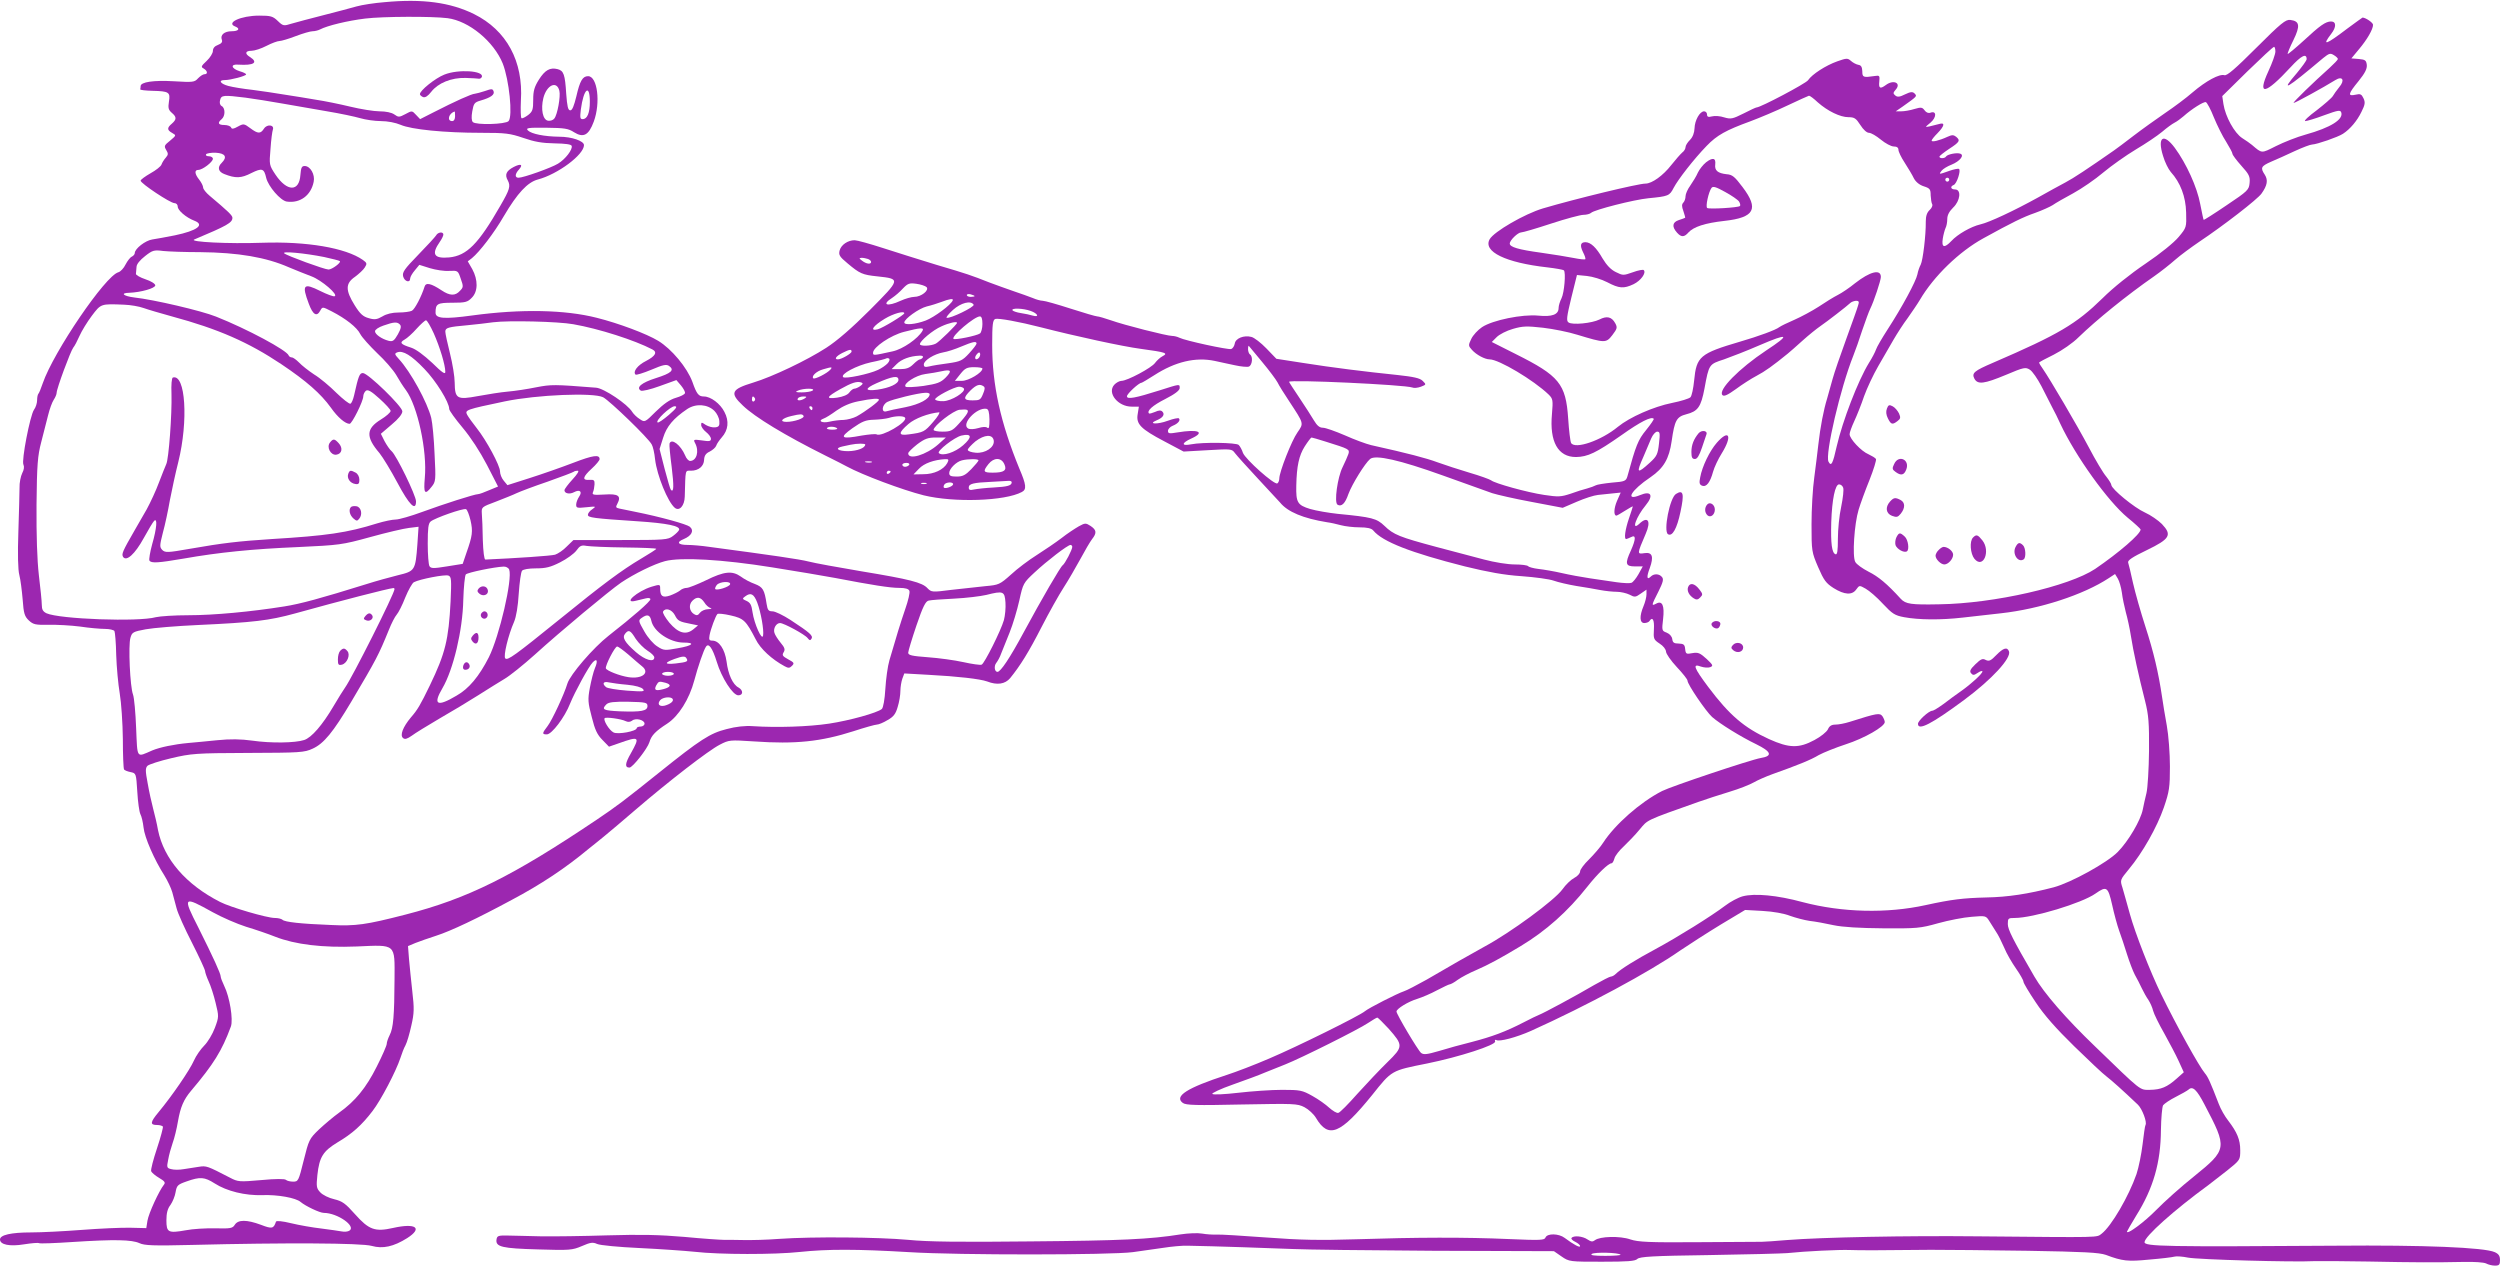 <?xml version="1.0" standalone="no"?>
<!DOCTYPE svg PUBLIC "-//W3C//DTD SVG 20010904//EN"
 "http://www.w3.org/TR/2001/REC-SVG-20010904/DTD/svg10.dtd">
<svg version="1.0" xmlns="http://www.w3.org/2000/svg"
 width="1280pt" height="648pt" viewBox="0 0 1280 648"
 preserveAspectRatio="xMidYMid meet">
<g transform="translate(0,648) scale(0.1,-0.1)"
fill="#9c27b0" stroke="none">
<path d="M1970 6469 c-52 -4 -117 -14 -145 -22 -27 -8 -104 -28 -170 -45 -66
-17 -139 -36 -162 -43 -41 -13 -44 -12 -71 14 -25 24 -36 27 -95 27 -94 0
-173 -37 -122 -56 27 -11 16 -24 -19 -24 -37 0 -60 -19 -50 -44 4 -11 -2 -19
-20 -26 -17 -6 -26 -17 -26 -31 0 -11 -14 -34 -32 -51 -29 -27 -30 -31 -15
-39 20 -12 22 -29 4 -29 -8 0 -22 -10 -33 -21 -18 -20 -25 -21 -125 -15 -103
6 -169 -4 -169 -25 0 -5 -1 -12 -2 -16 -2 -4 27 -7 63 -8 84 -2 92 -7 84 -55
-5 -32 -3 -42 14 -57 26 -22 26 -34 1 -56 -26 -22 -25 -33 2 -48 21 -12 21
-12 -11 -39 -30 -24 -32 -28 -20 -48 11 -18 11 -24 -2 -39 -9 -10 -19 -26 -22
-35 -3 -10 -29 -30 -56 -45 -28 -16 -51 -33 -51 -38 0 -14 152 -115 173 -115
10 0 17 -8 17 -18 0 -19 43 -56 85 -72 55 -21 15 -51 -100 -75 -44 -9 -96 -18
-115 -21 -35 -5 -90 -47 -90 -70 0 -6 -7 -14 -15 -18 -8 -3 -22 -21 -32 -40
-9 -19 -26 -37 -37 -40 -66 -17 -332 -408 -387 -568 -9 -27 -19 -51 -23 -55
-3 -3 -6 -18 -6 -32 0 -15 -7 -37 -16 -49 -20 -29 -65 -261 -54 -281 5 -10 3
-26 -6 -43 -8 -16 -15 -50 -14 -76 0 -26 -3 -128 -6 -226 -4 -112 -2 -195 5
-220 6 -23 13 -79 17 -125 5 -73 10 -87 32 -108 23 -21 34 -23 101 -22 42 1
114 -3 161 -9 46 -7 103 -12 127 -12 23 0 45 -5 49 -11 3 -6 8 -61 9 -123 2
-61 10 -149 18 -196 8 -47 15 -152 16 -233 0 -82 3 -152 6 -156 2 -5 18 -11
33 -14 29 -6 29 -6 35 -101 3 -52 10 -103 16 -115 6 -11 13 -41 16 -68 5 -50
55 -165 107 -246 16 -26 34 -64 40 -85 5 -20 15 -57 22 -82 6 -25 42 -105 79
-177 37 -73 67 -138 67 -145 0 -6 8 -30 18 -52 11 -23 27 -73 36 -111 17 -69
17 -72 -4 -128 -12 -32 -36 -72 -54 -90 -18 -18 -42 -52 -53 -77 -21 -48 -112
-181 -181 -264 -44 -53 -45 -66 -7 -66 13 0 26 -4 29 -8 2 -4 -11 -54 -30
-111 -19 -57 -33 -110 -30 -118 3 -7 22 -23 41 -34 29 -17 33 -24 24 -35 -24
-30 -78 -146 -84 -184 l-6 -38 -82 2 c-45 1 -156 -4 -247 -11 -91 -7 -208 -13
-261 -13 -102 0 -159 -13 -159 -36 0 -27 50 -37 123 -25 38 6 72 9 77 6 5 -3
82 0 172 6 215 14 303 12 342 -6 26 -12 70 -14 271 -9 472 12 866 10 918 -5
57 -16 112 -4 182 40 81 52 44 78 -72 52 -93 -21 -124 -10 -196 71 -48 54 -64
66 -106 76 -27 6 -59 22 -71 35 -20 21 -21 30 -15 89 10 92 29 122 103 167 76
45 124 88 179 160 44 57 121 205 143 272 7 22 18 51 26 65 8 15 21 60 30 101
15 64 15 89 5 175 -6 56 -14 131 -17 167 l-5 65 38 16 c21 8 68 25 106 37 75
24 212 89 388 184 149 79 274 162 394 262 17 13 51 41 77 62 26 21 99 83 163
138 170 146 373 303 430 332 48 25 52 25 175 17 214 -15 343 -1 509 52 58 19
112 34 120 34 9 0 34 10 55 23 31 17 42 32 52 67 8 25 14 62 14 82 0 20 5 49
10 63 l10 27 123 -7 c152 -8 264 -21 301 -34 51 -20 92 -14 118 17 52 64 95
133 161 262 38 74 89 165 113 202 24 37 62 103 85 145 23 43 50 89 60 102 25
32 24 47 -7 68 -25 16 -28 16 -61 -2 -19 -11 -59 -37 -88 -60 -29 -22 -86 -61
-127 -87 -40 -25 -100 -70 -132 -100 -57 -51 -63 -53 -130 -59 -39 -4 -117
-13 -174 -19 -100 -13 -103 -12 -123 8 -27 30 -91 46 -339 87 -118 20 -240 42
-270 50 -47 12 -179 31 -508 75 -40 6 -90 10 -112 10 -49 0 -59 14 -19 30 40
17 54 43 31 63 -16 13 -147 50 -282 77 -30 6 -65 13 -78 16 -19 4 -21 7 -11
25 21 40 5 52 -66 47 -56 -3 -65 -2 -59 12 4 8 7 26 8 40 1 21 -3 25 -26 23
-39 -3 -35 15 12 58 22 20 40 42 40 48 0 25 -32 21 -136 -19 -60 -23 -160 -58
-223 -78 l-113 -36 -19 23 c-11 13 -19 34 -19 48 0 29 -69 158 -120 222 -20
25 -42 56 -48 67 -13 25 -7 27 193 69 164 34 454 46 503 21 34 -18 233 -210
249 -242 6 -10 14 -44 17 -76 10 -83 65 -218 101 -248 23 -19 50 10 51 58 4
143 1 132 32 132 39 0 66 23 67 56 1 21 9 33 29 42 15 8 30 21 33 30 3 10 16
28 28 42 34 38 39 84 14 131 -21 42 -70 79 -105 79 -27 0 -37 12 -59 75 -27
73 -106 168 -175 210 -59 36 -203 90 -315 118 -161 41 -386 46 -636 12 -146
-20 -189 -16 -189 14 0 46 9 51 87 51 65 0 77 3 98 25 33 32 33 92 3 147 l-23
40 21 16 c40 33 113 128 164 216 69 117 121 173 174 187 102 27 236 127 236
176 0 21 -62 43 -127 43 -76 1 -141 14 -160 32 -12 13 -1 15 94 14 93 -1 113
-4 142 -23 48 -30 75 -16 101 54 36 97 19 233 -29 233 -28 0 -42 -24 -60 -103
-12 -49 -21 -72 -31 -72 -12 0 -16 20 -21 85 -6 99 -13 118 -44 126 -39 10
-65 -5 -96 -54 -23 -37 -29 -57 -29 -103 0 -50 -3 -60 -26 -78 -15 -11 -30
-19 -34 -16 -4 3 -5 43 -3 90 13 201 -73 360 -240 443 -122 60 -264 79 -457
61z m321 -82 c110 -14 237 -119 283 -232 33 -84 52 -270 30 -295 -16 -17 -167
-21 -183 -5 -7 7 -8 27 -3 55 7 40 11 46 42 55 52 15 74 30 67 48 -5 13 -10
13 -44 1 -21 -7 -44 -13 -52 -14 -15 0 -100 -38 -213 -96 l-67 -34 -21 22
c-20 22 -21 22 -54 4 -32 -17 -36 -17 -57 -2 -14 10 -44 16 -76 16 -28 0 -96
11 -150 24 -54 13 -132 29 -173 35 -41 7 -113 19 -160 26 -47 8 -122 19 -168
25 -46 5 -101 14 -123 20 -41 11 -53 30 -18 30 29 0 109 21 109 29 0 4 -14 11
-32 16 -45 14 -50 38 -7 34 79 -5 103 11 59 39 -28 17 -25 32 8 32 15 0 49 11
76 25 27 14 57 25 67 25 9 0 47 11 83 25 37 14 75 25 86 25 11 0 28 4 38 9 38
20 142 45 232 56 89 11 342 12 421 2z m573 -372 c7 -28 -10 -123 -26 -142 -6
-8 -20 -13 -32 -11 -27 4 -38 59 -24 116 17 67 69 91 82 37z m156 -56 c0 -57
-13 -89 -37 -89 -13 0 -14 8 -9 50 14 106 46 133 46 39z m-1763 21 c43 -6 128
-19 188 -30 61 -11 164 -29 230 -40 66 -11 142 -27 169 -35 27 -8 75 -15 106
-15 35 0 75 -8 101 -19 55 -24 224 -41 413 -41 125 0 147 -3 215 -26 57 -20
97 -27 160 -28 57 -1 86 -5 88 -13 6 -18 -32 -68 -70 -91 -34 -21 -177 -72
-202 -72 -20 0 -19 19 2 42 23 26 10 32 -27 13 -38 -20 -47 -39 -30 -69 15
-29 10 -46 -38 -129 -113 -197 -172 -256 -262 -265 -78 -7 -93 16 -48 80 10
14 18 31 18 37 0 16 -28 13 -37 -4 -5 -8 -46 -53 -92 -100 -71 -73 -82 -89
-77 -110 7 -27 36 -35 36 -11 0 8 11 27 24 42 l23 28 54 -17 c30 -9 74 -16 99
-14 44 2 45 2 59 -40 14 -39 14 -44 -4 -62 -24 -27 -52 -26 -95 3 -53 35 -79
41 -86 19 -16 -51 -50 -116 -65 -124 -10 -5 -40 -9 -68 -9 -32 0 -62 -7 -83
-20 -28 -16 -40 -18 -70 -9 -29 8 -44 21 -72 66 -48 77 -48 112 2 146 20 15
43 36 50 48 12 19 11 23 -10 38 -88 62 -288 96 -518 88 -167 -6 -376 4 -345
17 169 71 195 86 195 111 0 12 -22 33 -117 113 -18 15 -33 34 -33 42 0 8 -9
26 -20 40 -24 30 -25 50 -5 50 22 0 75 41 75 57 0 7 -9 13 -21 13 -11 0 -17 4
-14 10 3 5 26 9 50 8 49 -3 60 -22 30 -52 -23 -22 -18 -45 13 -57 58 -23 87
-22 139 5 55 27 65 24 76 -25 11 -44 73 -116 105 -121 68 -10 124 31 138 101
8 37 -17 81 -46 81 -15 0 -19 -8 -22 -46 -6 -87 -68 -86 -127 1 -33 50 -33 51
-26 133 3 46 9 90 12 98 9 25 -29 30 -45 6 -18 -28 -31 -28 -71 2 -31 23 -34
24 -63 8 -23 -13 -32 -14 -35 -4 -3 6 -18 12 -34 12 -32 0 -37 11 -14 30 19
16 19 57 0 67 -9 5 -12 17 -8 31 6 25 17 26 130 12z m1073 -95 c0 -16 -6 -25
-15 -25 -28 0 -18 40 13 49 1 1 2 -10 2 -24z m-1305 -696 c195 -2 337 -26 455
-78 36 -15 88 -36 115 -46 51 -19 140 -95 118 -102 -6 -2 -39 10 -73 27 -86
43 -96 33 -59 -65 21 -57 41 -69 59 -35 11 20 11 20 58 -4 72 -37 130 -82 147
-117 9 -17 48 -60 86 -97 39 -36 82 -86 97 -111 14 -25 37 -61 50 -78 60 -81
110 -312 97 -450 -7 -80 0 -90 35 -45 21 26 22 33 15 167 -3 77 -11 160 -17
185 -20 80 -105 236 -166 302 -22 24 -23 28 -8 34 29 11 72 -15 139 -85 59
-61 127 -170 127 -205 0 -8 31 -51 68 -95 42 -50 89 -122 125 -191 l57 -111
-46 -19 c-25 -11 -50 -20 -56 -20 -18 0 -177 -51 -286 -91 -57 -21 -119 -39
-136 -39 -17 0 -60 -9 -96 -20 -153 -48 -258 -63 -540 -80 -168 -11 -248 -20
-419 -50 -113 -20 -125 -20 -140 -6 -14 15 -14 22 3 89 11 39 27 115 36 167
10 52 29 140 43 195 52 210 37 452 -28 432 -6 -2 -9 -37 -7 -84 3 -101 -14
-336 -27 -360 -5 -10 -21 -52 -37 -93 -15 -41 -44 -103 -63 -138 -20 -34 -47
-82 -61 -106 -64 -111 -68 -122 -60 -137 17 -26 61 14 106 96 23 42 47 82 53
88 18 18 14 -37 -10 -120 -11 -40 -17 -78 -14 -83 9 -15 46 -12 175 10 182 32
351 49 586 59 211 10 224 11 369 51 83 23 172 44 199 47 l49 6 -6 -90 c-10
-134 -12 -137 -99 -158 -40 -10 -113 -30 -163 -46 -231 -72 -337 -101 -420
-114 -169 -27 -360 -45 -490 -45 -71 0 -146 -5 -167 -10 -89 -25 -493 -10
-560 20 -18 9 -24 19 -24 43 0 18 -7 86 -15 152 -9 80 -13 201 -12 361 2 207
6 251 24 320 11 43 27 105 35 137 8 33 21 68 29 80 8 12 15 28 15 36 0 21 71
213 85 231 7 8 21 35 32 60 11 25 39 71 63 103 47 62 45 62 165 57 33 -1 78
-9 100 -17 22 -8 87 -27 145 -43 237 -64 392 -132 561 -245 128 -86 201 -150
253 -222 35 -50 74 -83 96 -83 12 0 70 116 70 141 0 9 6 22 13 28 10 8 27 -1
70 -40 31 -28 57 -56 57 -63 0 -7 -22 -27 -50 -44 -76 -47 -78 -89 -7 -172 17
-21 59 -90 92 -152 60 -113 95 -148 95 -95 0 30 -101 237 -125 257 -9 7 -25
31 -36 51 l-19 38 55 47 c35 29 55 54 55 68 0 25 -176 196 -202 196 -17 0 -23
-15 -45 -114 -5 -22 -13 -41 -19 -43 -6 -2 -38 23 -72 56 -33 33 -84 76 -114
94 -29 19 -64 47 -77 61 -14 14 -30 26 -37 26 -7 0 -14 5 -16 10 -8 26 -213
136 -372 199 -75 30 -318 87 -419 98 -56 7 -73 23 -25 24 58 2 133 23 133 38
0 8 -22 22 -50 31 -27 9 -50 22 -49 28 1 7 2 22 3 35 0 14 17 35 44 56 38 30
46 32 92 26 28 -3 113 -6 190 -6z m635 -25 c41 -9 77 -18 80 -21 8 -7 -40 -43
-58 -43 -20 0 -214 71 -227 83 -13 12 105 1 205 -19z m561 -391 c31 -70 59
-162 59 -197 0 -15 -16 -4 -67 46 -43 40 -83 70 -108 78 -54 17 -61 26 -34 41
13 7 41 32 62 56 21 23 43 43 48 43 6 0 23 -30 40 -67z m714 47 c132 -23 315
-82 405 -129 27 -14 16 -34 -32 -59 -44 -22 -69 -55 -54 -70 4 -3 40 8 81 25
61 26 77 29 91 19 29 -21 11 -37 -68 -62 -73 -23 -103 -48 -77 -64 6 -4 50 6
96 23 l86 31 24 -28 c13 -16 22 -33 20 -39 -2 -7 -23 -17 -47 -24 -31 -9 -62
-31 -102 -70 -56 -56 -57 -56 -82 -39 -15 9 -32 26 -39 37 -24 40 -145 121
-185 124 -216 17 -229 17 -307 2 -44 -9 -109 -19 -145 -22 -36 -3 -104 -14
-153 -23 -107 -20 -118 -14 -119 69 0 30 -11 97 -24 149 -13 52 -24 102 -24
112 0 20 14 24 115 33 39 4 97 10 130 15 78 10 333 4 410 -10z m-888 -1 c9 -9
6 -22 -10 -51 -19 -33 -26 -38 -47 -33 -35 9 -70 33 -70 49 0 8 19 21 43 29
54 19 70 20 84 6z m1611 -443 c12 -12 24 -35 25 -52 2 -23 -2 -30 -21 -32 -13
-2 -34 4 -48 12 -22 15 -24 15 -24 0 0 -9 11 -25 25 -36 14 -11 25 -26 25 -35
0 -12 -8 -14 -46 -8 -43 6 -45 5 -35 -14 22 -41 8 -91 -26 -91 -7 0 -19 12
-25 28 -23 54 -70 90 -80 61 -2 -6 3 -60 11 -120 12 -98 11 -133 -4 -117 -3 2
-17 50 -32 107 l-26 102 18 57 c18 59 53 100 124 148 44 29 104 25 139 -10z
m-233 -20 c-28 -24 -54 -42 -58 -39 -14 8 65 83 87 83 16 0 10 -10 -29 -44z
m-494 -331 c-22 -24 -41 -49 -41 -55 0 -17 27 -22 49 -10 30 16 44 3 26 -23
-8 -12 -15 -30 -15 -41 0 -17 5 -18 53 -13 49 5 51 5 30 -10 -13 -8 -23 -21
-23 -29 0 -14 27 -18 255 -33 151 -10 219 -24 212 -44 -2 -6 -16 -20 -31 -31
-26 -20 -41 -21 -269 -21 l-241 0 -34 -33 c-18 -19 -45 -37 -60 -42 -21 -6
-200 -18 -357 -25 -6 0 -11 41 -13 100 -1 55 -3 116 -5 135 -2 34 -2 34 73 62
41 16 89 35 105 43 17 8 88 35 159 59 71 25 131 48 134 51 3 3 12 5 20 5 9 0
-2 -18 -27 -45z m-522 -209 c13 -57 10 -79 -21 -167 l-19 -56 -81 -13 c-68
-11 -81 -11 -89 1 -5 8 -9 60 -9 115 0 80 3 104 15 114 22 18 167 69 181 63 6
-2 16 -28 23 -57z m788 -139 c90 -1 163 -4 163 -7 0 -3 -35 -25 -77 -50 -100
-59 -200 -134 -418 -311 -230 -186 -266 -212 -278 -200 -11 11 15 119 45 187
11 26 20 79 24 145 4 57 11 110 17 117 6 7 34 12 72 12 49 0 74 6 123 31 34
17 71 44 83 60 18 25 26 29 52 24 18 -3 105 -7 194 -8z m2293 3 c0 -15 -38
-87 -49 -94 -11 -7 -106 -170 -201 -346 -70 -130 -117 -200 -133 -200 -15 0
-19 30 -6 46 7 9 19 30 25 48 7 17 26 65 43 107 17 42 39 116 50 165 19 87 21
90 78 143 63 59 170 141 184 141 5 0 9 -5 9 -10z m-1536 -105 c121 -19 266
-44 321 -54 193 -37 282 -51 329 -51 32 0 48 -5 52 -15 4 -8 -6 -50 -21 -93
-25 -73 -45 -138 -81 -262 -9 -30 -18 -97 -21 -147 -3 -54 -11 -97 -18 -103
-24 -20 -165 -59 -270 -75 -106 -16 -268 -21 -390 -13 -39 3 -87 -2 -135 -15
-84 -21 -134 -53 -347 -224 -176 -141 -214 -170 -318 -240 -433 -291 -661
-404 -980 -486 -202 -52 -253 -59 -380 -53 -154 6 -238 15 -249 27 -6 5 -23 9
-39 9 -40 0 -228 55 -280 82 -175 89 -288 220 -318 368 -5 30 -17 80 -25 110
-8 30 -21 89 -28 130 -12 63 -12 77 -1 89 7 7 62 25 122 39 102 24 125 26 393
27 267 1 288 2 331 22 57 26 104 83 198 241 129 218 139 237 192 367 13 33 31
68 40 78 9 10 29 49 44 88 16 39 36 74 44 78 30 16 160 41 177 34 15 -6 16
-19 11 -132 -10 -197 -27 -266 -106 -430 -49 -101 -63 -125 -97 -164 -41 -49
-58 -92 -40 -106 9 -8 21 -4 44 12 17 13 81 52 142 88 61 35 151 89 198 119
48 31 109 68 135 84 26 15 96 71 155 124 131 119 381 327 442 369 67 45 168
95 225 110 81 21 294 9 549 -32z m-1347 -11 c18 -48 -50 -341 -104 -449 -50
-98 -102 -161 -166 -197 -99 -59 -122 -47 -72 38 56 95 104 298 107 452 2 67
8 125 13 131 10 10 145 38 193 40 12 1 25 -6 29 -15z m-587 -100 c0 -23 -218
-456 -253 -504 -10 -14 -36 -56 -59 -95 -57 -97 -113 -162 -151 -174 -46 -15
-169 -17 -266 -3 -58 8 -111 9 -180 2 -53 -5 -118 -12 -146 -14 -76 -7 -146
-22 -185 -38 -83 -36 -76 -46 -83 114 -3 79 -10 156 -16 172 -15 38 -25 253
-13 291 8 28 14 31 78 43 38 7 159 17 269 22 282 13 364 23 495 59 241 67 475
127 503 130 4 1 7 -2 7 -5z m3128 -69 c2 -27 -2 -68 -8 -90 -15 -53 -100 -223
-114 -228 -7 -3 -49 3 -94 13 -45 10 -126 21 -182 25 -80 6 -100 10 -100 23 0
8 19 71 42 139 33 97 47 125 63 128 11 3 70 7 130 10 61 3 135 12 165 19 87
22 94 19 98 -39z m-4058 -1586 c47 -26 123 -59 170 -74 47 -14 114 -37 149
-51 102 -40 242 -57 417 -50 204 9 195 17 194 -169 -1 -184 -6 -249 -25 -285
-8 -16 -15 -36 -15 -45 0 -8 -23 -61 -51 -116 -54 -108 -110 -177 -193 -236
-28 -20 -74 -59 -103 -86 -50 -48 -52 -54 -78 -158 -26 -105 -28 -109 -54
-109 -15 0 -31 4 -37 9 -5 6 -54 6 -126 -1 -113 -10 -120 -9 -160 12 -118 61
-121 62 -160 56 -21 -3 -56 -9 -77 -12 -22 -4 -51 -4 -64 0 -23 5 -24 9 -16
48 4 24 15 63 23 86 9 24 21 74 27 110 13 74 29 112 68 158 114 135 157 203
203 328 13 35 -6 152 -34 208 -10 21 -18 42 -18 48 0 15 -38 98 -115 252 -81
159 -78 162 75 77z m9 -1388 c62 -40 157 -63 244 -60 79 3 172 -14 196 -35 25
-21 98 -56 119 -56 69 0 167 -68 131 -91 -8 -5 -25 -7 -39 -4 -14 3 -61 9
-105 15 -44 5 -113 17 -154 27 -45 11 -76 14 -78 8 -12 -36 -20 -38 -77 -16
-73 27 -117 27 -134 0 -11 -18 -22 -20 -100 -18 -48 1 -116 -3 -151 -10 -90
-16 -99 -11 -99 51 0 37 6 60 21 79 11 16 23 45 26 65 6 34 10 39 56 55 70 25
92 23 144 -10z"/>
<path d="M2275 6098 c-46 -18 -125 -81 -125 -100 0 -5 7 -11 16 -15 11 -4 25
5 42 27 35 45 103 73 176 71 32 -1 63 -3 68 -4 6 -1 12 3 15 9 12 32 -120 41
-192 12z"/>
<path d="M1690 4215 c-20 -24 3 -67 32 -63 29 4 35 34 12 59 -21 23 -28 24
-44 4z"/>
<path d="M1783 4054 c-8 -22 9 -48 36 -52 17 -3 21 2 21 22 0 15 -8 30 -19 36
-26 14 -31 13 -38 -6z"/>
<path d="M1797 3884 c-13 -13 -7 -41 12 -58 16 -14 20 -15 30 -2 19 22 10 60
-14 64 -12 2 -24 0 -28 -4z"/>
<path d="M3615 3509 c-44 -21 -89 -39 -99 -39 -11 0 -27 -6 -35 -14 -9 -7 -31
-18 -50 -25 -39 -13 -51 -4 -51 36 0 21 -1 22 -44 9 -74 -23 -149 -89 -81 -72
14 3 36 9 50 12 15 4 25 2 25 -4 0 -12 -89 -89 -214 -187 -78 -61 -197 -199
-211 -245 -16 -54 -78 -187 -101 -217 -29 -38 -30 -43 -4 -43 25 0 92 88 119
158 24 59 95 190 116 211 22 23 27 7 11 -30 -8 -19 -19 -64 -26 -101 -11 -59
-10 -75 10 -150 16 -65 28 -90 55 -117 l33 -34 49 17 c107 38 111 35 63 -51
-30 -52 -32 -73 -7 -73 16 0 92 97 102 130 10 35 32 57 91 95 58 38 113 124
139 222 18 68 47 153 59 171 14 23 34 -6 56 -77 24 -80 82 -171 110 -171 26 0
26 26 1 40 -29 15 -53 67 -61 133 -9 63 -38 107 -73 107 -16 0 -18 5 -14 28 6
32 31 99 40 108 3 4 34 1 68 -7 67 -15 79 -27 128 -122 24 -49 83 -103 148
-138 20 -11 26 -10 38 2 13 13 11 17 -19 33 -29 16 -33 21 -24 36 9 14 6 24
-15 49 -14 17 -29 40 -32 51 -7 22 9 50 29 50 19 0 128 -59 141 -77 10 -13 14
-13 20 -3 9 15 -7 30 -108 96 -37 24 -78 44 -92 44 -20 0 -25 6 -30 38 -11 73
-19 86 -60 102 -23 8 -55 25 -72 38 -44 31 -85 27 -178 -19z m123 -21 c-5 -13
-67 -33 -76 -24 -2 3 1 12 8 21 15 18 74 21 68 3z m139 -93 c19 -50 35 -142
30 -169 -5 -30 -45 59 -54 119 -5 37 -11 49 -30 58 -23 10 -24 12 -7 24 28 21
44 12 61 -32z m-271 1 c8 -14 23 -27 32 -29 9 -3 4 -5 -12 -6 -16 0 -35 -9
-42 -18 -10 -14 -17 -16 -31 -7 -24 15 -28 48 -8 68 23 23 42 20 61 -8z m-151
-65 c15 -30 22 -34 85 -46 l34 -7 -24 -20 c-38 -31 -77 -20 -123 34 -21 26
-36 51 -32 57 12 21 44 11 60 -18z m-120 -30 c12 -55 95 -111 165 -111 63 0
47 -16 -30 -29 -66 -12 -72 -12 -104 9 -20 12 -49 45 -67 77 -31 54 -31 57
-14 69 29 21 43 17 50 -15z m-80 -92 c15 -22 42 -49 61 -61 18 -11 34 -26 34
-34 0 -27 -47 -14 -94 27 -58 51 -72 75 -55 95 18 22 27 17 54 -27z m-37 -81
c27 -24 59 -51 70 -60 41 -33 -1 -66 -71 -55 -45 7 -111 33 -115 45 -4 14 46
112 58 112 5 0 31 -19 58 -42z m297 -19 c10 -16 3 -19 -56 -26 -57 -6 -60 3
-6 23 42 15 55 16 62 3z m-65 -79 c0 -5 -13 -10 -30 -10 -16 0 -30 5 -30 10 0
6 14 10 30 10 17 0 30 -4 30 -10z m-238 -56 c42 -4 73 -13 80 -22 11 -13 2
-14 -82 -8 -52 4 -101 12 -107 18 -22 18 -14 31 15 24 15 -3 57 -9 94 -12z
m196 10 c31 -9 27 -22 -10 -32 -41 -11 -51 -6 -38 19 12 21 14 22 48 13z m36
-83 c7 -11 -12 -26 -41 -34 -28 -6 -39 8 -23 28 14 16 56 20 64 6z m-129 -36
c0 -25 -31 -31 -141 -27 -85 4 -96 9 -69 36 12 11 37 14 113 13 89 -2 97 -4
97 -22z m-112 -77 c12 -6 23 -5 33 2 18 16 64 4 64 -15 0 -8 -9 -15 -20 -15
-11 0 -20 -4 -20 -8 0 -16 -97 -34 -119 -22 -22 11 -54 64 -45 73 7 7 85 -4
107 -15z"/>
<path d="M2451 3467 c-9 -11 -8 -17 4 -27 19 -16 47 -5 43 17 -4 23 -31 28
-47 10z"/>
<path d="M2464 3339 c-10 -17 13 -36 27 -22 12 12 4 33 -11 33 -5 0 -12 -5
-16 -11z"/>
<path d="M2420 3225 c-10 -12 -10 -18 0 -30 16 -19 30 -10 30 21 0 27 -12 31
-30 9z"/>
<path d="M2373 3075 c-7 -20 2 -29 21 -22 9 4 13 13 10 22 -8 19 -23 19 -31 0z"/>
<path d="M1870 3325 c-10 -12 -9 -16 5 -21 19 -8 40 9 31 25 -10 15 -21 14
-36 -4z"/>
<path d="M1742 3148 c-7 -7 -12 -26 -12 -44 0 -28 3 -31 21 -27 26 7 44 50 28
69 -14 17 -22 17 -37 2z"/>
<path d="M12020 6335 c-113 -86 -134 -93 -84 -28 27 35 26 63 -1 63 -28 0 -57
-21 -139 -97 -44 -40 -81 -71 -83 -69 -2 2 11 34 29 70 36 74 33 98 -16 104
-23 3 -48 -17 -173 -142 -108 -108 -151 -145 -164 -141 -25 8 -94 -29 -163
-88 -32 -28 -95 -75 -141 -106 -45 -31 -118 -83 -161 -116 -43 -33 -88 -67
-100 -75 -135 -94 -207 -142 -249 -164 -27 -14 -90 -49 -140 -77 -123 -68
-251 -128 -296 -138 -47 -11 -116 -50 -148 -85 -36 -38 -51 -34 -44 12 3 20
10 45 14 54 5 9 9 30 9 46 0 21 10 39 30 59 37 35 43 93 10 93 -22 0 -27 15
-7 23 16 6 38 75 27 82 -4 3 -27 -2 -50 -10 -53 -19 -55 -19 -39 1 7 9 30 23
51 31 42 17 67 48 45 56 -17 7 -66 -3 -73 -14 -6 -11 -34 -12 -34 -1 0 4 23
22 50 40 54 35 58 43 35 62 -13 10 -21 10 -43 0 -43 -20 -82 -29 -82 -20 0 5
14 22 30 38 36 37 40 57 8 47 -13 -3 -34 -9 -48 -12 -25 -5 -25 -5 4 19 32 27
32 63 0 51 -11 -4 -22 1 -30 12 -12 16 -18 17 -52 7 -22 -7 -52 -12 -68 -12
l-28 0 35 24 c76 54 75 53 62 67 -10 10 -20 10 -49 -4 -28 -14 -39 -15 -50 -6
-12 10 -12 14 2 30 30 34 -11 53 -50 24 -30 -22 -38 -18 -34 18 3 29 1 32 -22
28 -61 -9 -65 -7 -65 24 -1 22 -6 31 -20 33 -11 2 -28 11 -38 20 -17 15 -22
15 -70 -2 -59 -21 -129 -66 -150 -97 -12 -17 -243 -139 -263 -139 -4 0 -34
-14 -67 -31 -56 -28 -65 -30 -99 -20 -20 7 -49 9 -63 5 -19 -5 -25 -2 -25 10
0 9 -7 16 -15 16 -22 0 -48 -46 -49 -87 -1 -23 -9 -45 -23 -59 -13 -13 -23
-29 -23 -37 0 -8 -7 -21 -17 -28 -9 -8 -34 -36 -56 -64 -42 -54 -99 -95 -132
-95 -38 0 -359 -78 -525 -127 -94 -28 -251 -119 -273 -158 -35 -63 81 -120
296 -144 43 -5 81 -12 84 -15 11 -11 2 -115 -12 -143 -8 -16 -15 -38 -15 -50
0 -34 -34 -46 -104 -39 -81 8 -234 -23 -288 -59 -21 -14 -46 -41 -55 -60 -16
-33 -15 -36 3 -56 23 -26 67 -49 91 -49 47 0 225 -106 302 -180 22 -22 23 -28
17 -100 -13 -142 31 -220 123 -220 60 1 103 21 233 112 97 69 153 97 165 84 3
-2 -15 -28 -39 -58 -41 -50 -52 -77 -96 -238 -7 -23 -14 -26 -79 -31 -39 -4
-77 -10 -83 -14 -7 -4 -26 -11 -44 -16 -17 -4 -55 -16 -85 -27 -49 -16 -62
-17 -135 -6 -87 13 -253 59 -272 75 -7 5 -56 23 -111 39 -54 16 -127 40 -163
53 -56 21 -151 46 -340 88 -25 6 -85 28 -134 50 -49 21 -99 39 -113 39 -17 0
-30 11 -46 38 -12 20 -45 72 -74 115 -29 43 -53 80 -53 82 0 13 594 -15 631
-29 8 -4 28 -2 44 4 28 11 28 11 9 30 -14 14 -46 21 -129 30 -165 17 -334 38
-485 62 l-135 21 -51 53 c-28 29 -63 56 -77 59 -38 10 -81 -7 -85 -34 -2 -12
-10 -25 -18 -28 -15 -5 -237 43 -266 58 -10 5 -26 9 -36 9 -27 0 -247 56 -314
80 -32 11 -63 20 -70 20 -7 0 -69 18 -137 40 -68 22 -132 40 -142 40 -10 0
-33 6 -51 14 -18 7 -62 23 -98 35 -36 12 -92 33 -125 45 -94 37 -111 43 -270
90 -82 25 -206 64 -274 86 -68 22 -133 40 -145 40 -35 0 -69 -23 -77 -52 -6
-23 -1 -32 40 -66 63 -53 76 -59 153 -67 120 -13 120 -13 -38 -172 -92 -92
-168 -158 -224 -194 -99 -64 -275 -148 -374 -178 -112 -34 -121 -53 -53 -117
62 -60 216 -153 422 -256 50 -25 100 -50 110 -56 81 -44 284 -120 394 -148
155 -38 416 -30 503 17 25 13 23 36 -13 120 -96 234 -139 427 -139 633 0 106
3 128 16 133 15 5 122 -14 234 -43 179 -46 419 -98 510 -110 132 -18 142 -22
112 -38 -12 -6 -29 -22 -38 -34 -17 -25 -143 -92 -172 -92 -10 0 -27 -9 -37
-20 -38 -42 19 -112 89 -112 l37 0 -6 -38 c-9 -51 15 -76 137 -140 l98 -52
123 7 c121 7 124 7 140 -15 9 -12 62 -71 118 -131 56 -60 107 -115 113 -122
39 -48 118 -81 241 -101 17 -2 48 -9 70 -15 22 -6 65 -11 96 -11 39 0 61 -5
70 -16 48 -58 193 -114 469 -184 119 -29 200 -44 290 -50 69 -5 143 -15 165
-23 22 -8 74 -20 115 -27 41 -6 97 -16 123 -21 26 -5 65 -9 85 -9 20 0 50 -7
66 -15 26 -14 30 -13 57 6 l29 20 0 -24 c0 -14 -7 -41 -15 -60 -22 -52 -20
-87 4 -87 11 0 23 5 26 10 16 25 26 6 23 -42 -3 -49 -1 -53 29 -73 19 -12 32
-29 33 -41 0 -11 25 -47 55 -79 30 -32 55 -63 55 -70 0 -19 94 -157 126 -186
40 -35 146 -101 227 -140 77 -38 84 -60 22 -70 -52 -9 -458 -145 -505 -169
-112 -57 -242 -172 -302 -265 -14 -22 -47 -60 -72 -85 -25 -24 -46 -52 -46
-62 0 -10 -14 -25 -30 -33 -17 -9 -44 -35 -60 -58 -40 -56 -266 -222 -400
-294 -30 -17 -89 -50 -130 -73 -41 -24 -116 -67 -166 -96 -50 -28 -102 -55
-115 -59 -34 -11 -181 -86 -200 -102 -28 -24 -350 -183 -489 -242 -74 -32
-173 -70 -220 -85 -203 -66 -270 -109 -224 -143 16 -12 70 -13 301 -8 269 5
285 5 322 -14 21 -11 48 -36 59 -55 64 -108 125 -83 287 117 102 128 97 125
282 162 163 33 355 95 348 113 -3 7 0 10 6 7 15 -10 104 14 178 47 282 127
609 303 763 411 46 31 139 91 208 133 l125 75 90 -5 c54 -3 110 -13 140 -25
28 -10 73 -22 100 -26 28 -3 83 -13 123 -22 48 -10 133 -15 255 -16 171 -1
188 0 280 26 54 15 131 30 172 33 72 6 73 6 91 -23 9 -15 25 -40 34 -54 10
-14 28 -50 41 -80 12 -30 40 -78 61 -108 21 -30 38 -60 38 -67 0 -7 28 -54 63
-106 42 -64 104 -134 197 -225 75 -73 149 -143 166 -155 26 -20 80 -68 160
-144 22 -21 48 -90 39 -104 -3 -4 -9 -49 -15 -99 -6 -50 -20 -119 -31 -152
-40 -115 -129 -267 -178 -305 -29 -21 15 -20 -636 -14 -360 4 -801 -5 -975
-19 -58 -5 -116 -9 -130 -9 -14 0 -160 -1 -325 -2 -254 -2 -307 1 -347 14 -53
19 -158 16 -182 -4 -12 -9 -20 -8 -38 4 -24 17 -73 22 -82 7 -3 -4 6 -13 19
-19 14 -7 25 -16 25 -22 0 -10 -32 7 -79 42 -30 23 -89 24 -98 2 -5 -14 -25
-15 -187 -8 -226 10 -472 9 -781 -1 -187 -6 -288 -4 -460 9 -121 9 -236 16
-255 15 -19 -1 -53 1 -75 5 -22 4 -71 2 -110 -4 -157 -25 -303 -32 -770 -36
-359 -4 -526 -2 -625 8 -153 14 -489 17 -660 5 -63 -5 -146 -7 -185 -6 -38 1
-83 1 -100 1 -16 0 -107 6 -200 15 -129 11 -224 13 -395 8 -124 -4 -277 -6
-340 -5 -63 2 -140 3 -170 4 -49 1 -55 -1 -58 -21 -5 -37 29 -45 213 -50 161
-5 175 -4 224 17 44 19 56 21 78 11 15 -7 111 -16 218 -21 105 -5 231 -14 280
-19 130 -15 412 -15 540 -1 144 15 290 15 560 -1 255 -16 1030 -15 1145 0 41
6 111 16 155 22 44 7 100 12 125 11 124 -2 447 -13 540 -17 58 -3 382 -7 720
-9 l616 -2 39 -27 c39 -27 42 -27 207 -27 132 0 170 3 181 14 12 12 78 16 368
20 195 3 374 8 399 10 93 10 267 18 320 16 54 -2 143 -2 415 1 77 0 301 -2
497 -5 290 -5 365 -9 400 -21 85 -32 112 -35 223 -24 61 5 118 12 128 15 9 3
41 1 70 -5 48 -10 541 -24 647 -18 25 1 149 0 275 -2 243 -5 342 -5 492 -2 51
1 100 -2 112 -8 11 -6 31 -11 45 -11 22 0 26 5 26 28 0 22 -7 32 -27 41 -53
24 -363 37 -813 33 -872 -6 -980 -4 -980 18 0 29 151 164 329 294 14 11 56 44
94 73 67 54 67 54 67 104 0 54 -16 92 -62 152 -16 20 -38 58 -48 85 -44 114
-55 138 -71 157 -29 34 -145 243 -224 405 -56 115 -133 312 -160 410 -14 52
-32 113 -38 135 -13 40 -12 40 33 95 70 84 144 215 179 316 28 82 31 103 31
210 0 66 -7 160 -16 209 -9 50 -20 115 -24 145 -19 129 -44 233 -85 360 -24
74 -53 176 -64 225 -11 50 -22 97 -25 105 -3 11 22 28 95 63 120 58 131 78 78
134 -19 19 -58 46 -87 59 -54 24 -171 120 -172 141 0 6 -12 25 -26 43 -15 17
-55 84 -89 149 -61 115 -198 348 -236 403 -11 15 -19 29 -19 31 0 3 34 21 75
41 43 22 97 59 127 89 93 90 247 215 388 313 33 23 81 61 107 84 26 23 82 64
123 92 123 82 299 218 319 247 30 42 34 69 17 96 -24 36 -20 44 32 67 26 11
80 35 120 54 41 19 81 34 90 34 25 1 132 38 158 55 37 24 73 67 95 113 18 36
20 48 10 69 -10 21 -16 24 -41 18 -41 -9 -38 4 16 70 33 41 44 63 42 83 -3 23
-8 27 -41 30 l-38 3 39 47 c42 50 72 102 72 125 0 11 -38 37 -54 37 -1 0 -35
-25 -76 -55z m-370 -119 c0 -13 -16 -58 -36 -101 -59 -128 -16 -120 114 21 55
60 82 73 82 41 0 -7 -23 -38 -50 -71 -88 -102 -56 -84 135 77 30 24 36 26 54
15 12 -7 21 -16 21 -20 0 -4 -19 -24 -42 -45 -84 -75 -188 -176 -185 -180 4
-3 156 81 214 117 37 23 50 -1 20 -36 -13 -16 -28 -37 -33 -46 -5 -9 -43 -42
-83 -73 -41 -30 -67 -55 -58 -55 8 0 52 13 97 30 69 25 82 28 87 15 13 -36
-53 -78 -182 -114 -44 -12 -112 -39 -152 -59 -76 -38 -70 -39 -123 6 -8 7 -31
23 -50 35 -40 26 -86 110 -96 174 l-6 41 128 126 c71 69 132 126 137 126 4 0
7 -11 7 -24z m-2343 -260 c51 -45 115 -76 157 -76 31 0 39 -6 61 -40 15 -24
33 -40 44 -40 11 0 38 -16 61 -35 23 -19 53 -35 66 -35 16 0 24 -6 24 -17 0
-9 14 -39 32 -66 18 -28 39 -63 47 -80 10 -19 29 -34 51 -41 31 -10 35 -15 35
-46 1 -19 4 -40 8 -46 3 -6 -2 -19 -13 -29 -14 -13 -20 -31 -20 -59 1 -70 -15
-200 -26 -221 -6 -11 -14 -33 -17 -50 -7 -35 -78 -167 -152 -281 -29 -45 -56
-91 -60 -104 -4 -12 -20 -43 -36 -68 -56 -91 -135 -297 -165 -427 -20 -90 -28
-105 -42 -79 -19 36 61 378 127 543 10 25 31 84 46 131 16 47 34 96 41 110 18
36 54 144 54 162 0 42 -55 28 -132 -32 -28 -23 -68 -50 -88 -60 -20 -10 -64
-37 -98 -60 -34 -22 -90 -52 -124 -67 -35 -15 -70 -32 -78 -38 -17 -14 -107
-47 -200 -74 -207 -61 -224 -76 -236 -199 -4 -40 -12 -79 -19 -86 -7 -7 -49
-20 -94 -29 -95 -19 -217 -73 -277 -122 -86 -71 -220 -117 -240 -83 -4 7 -11
63 -15 126 -12 177 -46 218 -268 329 l-123 62 25 25 c14 14 51 33 83 42 51 15
72 15 154 6 52 -6 132 -22 176 -36 142 -43 147 -43 179 -2 25 33 27 39 15 61
-18 33 -43 39 -81 19 -38 -19 -138 -29 -158 -15 -12 8 -10 27 14 126 l29 117
51 -5 c29 -3 75 -17 104 -32 61 -32 84 -34 135 -10 37 18 66 58 52 72 -3 4
-29 -1 -56 -11 -48 -17 -51 -17 -87 1 -25 12 -47 35 -68 70 -32 56 -60 82 -87
83 -26 0 -30 -16 -13 -51 9 -17 14 -33 12 -36 -3 -3 -29 0 -59 6 -29 6 -104
18 -167 27 -117 16 -161 29 -161 47 0 17 42 57 58 57 9 0 77 20 153 45 76 25
151 45 166 45 16 0 34 5 39 10 16 16 221 68 294 75 102 10 108 12 129 53 23
44 104 148 169 215 53 55 98 80 224 126 48 18 134 54 190 81 57 27 106 49 110
50 5 0 25 -15 45 -34z m2028 -77 c17 -41 45 -98 63 -125 17 -28 32 -55 32 -61
0 -6 21 -34 46 -62 39 -43 45 -55 42 -87 -3 -36 -9 -42 -118 -115 -63 -43
-116 -76 -117 -75 -2 1 -9 38 -18 82 -16 86 -71 207 -130 287 -58 78 -91 56
-60 -42 9 -31 27 -67 39 -81 50 -55 77 -127 79 -208 2 -76 2 -77 -38 -125 -24
-29 -93 -85 -170 -137 -77 -52 -167 -124 -220 -177 -135 -132 -224 -185 -560
-330 -98 -42 -111 -53 -96 -82 17 -31 49 -27 162 20 92 39 100 40 122 26 13
-8 39 -46 59 -84 19 -37 44 -86 55 -108 12 -22 31 -60 42 -85 78 -166 243
-396 344 -480 37 -30 67 -58 67 -61 0 -23 -110 -118 -233 -202 -134 -89 -517
-177 -797 -181 -145 -3 -173 1 -198 28 -71 78 -115 114 -165 139 -31 16 -62
38 -68 50 -16 28 -5 195 17 267 9 30 34 99 56 153 21 53 36 102 33 107 -4 6
-21 16 -38 24 -37 15 -97 79 -97 103 0 9 11 39 24 67 13 28 36 85 50 127 15
42 48 112 73 155 25 44 60 104 78 135 18 31 50 81 72 110 21 30 50 72 63 94
71 121 201 247 325 315 147 81 204 109 265 130 36 13 76 31 90 40 14 10 61 37
104 60 44 24 114 72 155 107 42 35 117 88 167 118 49 29 110 70 134 90 23 20
52 41 64 47 12 6 32 21 46 33 40 36 103 76 114 72 6 -2 25 -37 41 -78z m-1355
-319 c0 -5 -4 -10 -10 -10 -5 0 -10 5 -10 10 0 6 5 10 10 10 6 0 10 -4 10 -10z
m-5536 -406 c9 -3 16 -10 16 -15 0 -14 -24 -11 -46 6 -16 12 -17 14 -2 15 9 0
23 -3 32 -6z m300 -144 c15 -16 -27 -50 -63 -50 -14 0 -46 -9 -70 -20 -69 -32
-100 -21 -43 15 15 10 40 31 55 48 25 26 33 29 69 24 22 -3 46 -11 52 -17z
m246 -46 c0 -2 -9 -4 -20 -4 -11 0 -20 4 -20 9 0 5 9 7 20 4 11 -3 20 -7 20
-9z m-112 -22 c-9 -23 -94 -86 -138 -103 -53 -20 -110 -25 -110 -10 0 18 75
72 115 82 22 5 56 16 75 23 41 16 63 19 58 8z m4636 -24 c-3 -13 -31 -90 -61
-173 -30 -82 -62 -175 -70 -205 -8 -30 -21 -75 -28 -100 -18 -58 -35 -146 -45
-235 -4 -38 -14 -115 -21 -170 -8 -55 -14 -163 -14 -240 0 -137 1 -142 34
-219 29 -67 40 -82 79 -107 56 -35 95 -37 116 -7 16 22 16 22 48 4 18 -10 58
-44 88 -77 49 -52 61 -60 109 -69 75 -14 188 -15 301 -2 52 6 140 16 195 22
200 22 423 95 552 180 l32 21 14 -23 c8 -13 17 -45 21 -72 3 -27 13 -72 20
-100 8 -28 20 -82 26 -121 12 -78 40 -206 73 -335 18 -72 21 -111 20 -255 -1
-93 -7 -190 -13 -215 -6 -25 -15 -63 -19 -85 -11 -55 -73 -161 -128 -217 -54
-55 -239 -157 -328 -181 -130 -34 -235 -50 -345 -52 -118 -3 -178 -10 -310
-39 -200 -44 -428 -38 -630 15 -132 36 -246 46 -307 30 -23 -6 -64 -28 -90
-48 -70 -53 -243 -161 -358 -223 -99 -53 -178 -102 -203 -127 -7 -7 -18 -13
-24 -13 -6 0 -45 -20 -87 -44 -88 -52 -259 -144 -281 -152 -8 -3 -44 -20 -80
-39 -91 -47 -161 -73 -265 -100 -49 -12 -125 -33 -167 -46 -62 -18 -79 -20
-92 -10 -16 13 -126 198 -126 212 0 14 60 51 107 65 25 8 70 27 101 44 31 16
60 30 64 30 5 0 24 10 41 23 18 13 61 36 97 51 58 25 125 61 226 122 128 77
241 177 341 304 52 66 108 120 124 120 5 0 11 11 15 25 3 13 25 41 48 62 22
21 59 59 81 86 43 51 26 44 300 141 39 14 111 37 160 52 50 15 105 37 124 48
19 11 62 30 95 42 129 46 197 73 238 98 24 13 86 38 138 55 96 31 200 91 200
114 0 7 -6 21 -12 30 -14 18 -26 16 -168 -29 -25 -8 -57 -14 -73 -14 -19 0
-31 -7 -38 -24 -7 -14 -37 -38 -69 -55 -80 -43 -129 -42 -233 5 -127 58 -202
122 -311 267 -74 99 -82 121 -37 104 15 -5 37 -7 47 -3 17 7 15 11 -19 43 -33
30 -43 34 -72 29 -31 -6 -34 -5 -37 21 -2 23 -8 27 -33 28 -24 0 -31 5 -33 23
-2 14 -14 27 -29 33 -24 9 -25 11 -18 69 8 70 -4 97 -36 79 -25 -13 -24 -9 12
62 24 48 28 64 18 75 -14 17 -41 18 -57 2 -20 -20 -23 -3 -5 44 21 58 13 82
-27 76 -39 -6 -39 -6 6 99 29 66 11 93 -33 51 -43 -40 -16 36 33 95 42 51 28
76 -29 52 -80 -33 -46 25 54 92 67 46 95 94 108 185 15 106 25 124 75 137 59
15 75 37 93 132 23 125 23 124 100 149 37 13 119 45 181 72 151 65 162 57 34
-27 -137 -91 -248 -203 -223 -228 8 -8 26 0 69 31 31 23 79 54 106 68 42 22
84 52 160 114 10 8 44 38 75 66 31 28 72 61 91 74 35 24 136 102 155 120 6 5
18 9 28 10 14 0 17 -5 11 -22z m-4529 2 c7 -11 -121 -73 -138 -67 -5 1 9 19
32 40 41 37 92 50 106 27z m292 -32 c37 -13 46 -34 11 -24 -13 4 -40 10 -61
13 -21 3 -40 10 -43 14 -8 13 54 11 93 -3z m-647 -12 c0 -8 -111 -76 -136 -82
-43 -11 -25 17 36 54 45 27 100 42 100 28z m400 -55 c0 -21 -6 -43 -12 -48
-16 -12 -129 -35 -136 -28 -13 13 107 115 135 115 9 0 13 -13 13 -39z m-130 6
c0 -8 -90 -96 -108 -106 -24 -13 -82 -15 -82 -3 0 16 66 72 110 91 39 18 80
27 80 18z m-177 -41 c-23 -40 -101 -94 -153 -105 -100 -22 -100 -22 -100 -7 0
28 91 90 159 107 85 22 104 23 94 5z m277 -65 c0 -5 -17 -27 -38 -50 -34 -37
-44 -42 -107 -51 -39 -5 -82 -12 -97 -16 -22 -5 -28 -3 -28 10 0 21 54 54 100
62 19 3 60 16 90 29 60 25 80 30 80 16z m1462 -94 c36 -43 71 -90 79 -105 7
-15 34 -58 60 -97 76 -116 75 -111 42 -159 -30 -42 -93 -203 -93 -236 0 -11
-5 -22 -10 -25 -15 -9 -163 123 -176 156 -5 16 -15 34 -22 41 -12 12 -183 15
-244 3 -51 -10 -49 7 2 30 73 33 36 49 -72 31 -41 -7 -48 -6 -48 8 0 9 11 21
24 26 26 10 42 28 32 38 -4 3 -29 -2 -56 -12 -54 -20 -106 -18 -58 2 32 13 44
30 29 45 -7 7 -18 7 -37 -2 -15 -6 -28 -10 -31 -8 -13 13 18 41 83 74 49 25
74 44 74 56 0 22 3 22 -104 -12 -123 -39 -166 -47 -166 -30 0 13 61 69 74 69
3 0 33 18 66 39 107 69 211 94 310 73 25 -6 71 -15 102 -22 31 -7 64 -10 72
-7 18 7 22 52 6 62 -5 3 -10 16 -10 27 0 12 2 19 4 17 2 -2 33 -39 68 -82z
m-2102 53 c0 -10 -52 -40 -70 -40 -21 0 -9 17 23 33 38 19 47 20 47 7z m651
-33 c-16 -16 -26 0 -10 19 9 11 15 12 17 4 2 -6 -1 -17 -7 -23z m-286 3 c-3
-5 -10 -10 -15 -10 -5 0 -20 -11 -34 -25 -19 -19 -36 -25 -68 -25 l-43 0 26
26 c25 25 68 41 117 43 13 1 20 -3 17 -9z m-180 -30 c-9 -10 -32 -26 -50 -34
-44 -21 -168 -47 -178 -37 -16 15 69 60 142 76 41 8 77 18 79 20 3 2 9 2 14
-1 5 -3 2 -14 -7 -24z m-293 -32 c-16 -19 -81 -52 -88 -45 -11 11 17 37 50 46
44 13 50 13 38 -1z m778 5 c0 -21 -71 -63 -105 -63 l-36 0 28 35 c24 30 34 35
71 35 23 0 42 -3 42 -7z m-188 -46 c-26 -26 -43 -32 -114 -43 -46 -6 -87 -8
-91 -4 -16 14 52 59 101 65 26 3 63 10 82 14 50 11 56 3 22 -32z m-242 -12 c0
-20 -45 -41 -107 -50 -66 -9 -68 5 -5 33 82 36 112 41 112 17z m-196 -32 c-10
-7 -23 -13 -30 -13 -6 0 -18 -9 -25 -19 -9 -13 -32 -22 -63 -27 -60 -8 -56 3
17 44 57 32 84 41 106 34 11 -4 10 -8 -5 -19z m632 -1 c8 -5 7 -16 -3 -39 -12
-30 -17 -33 -53 -33 -48 0 -50 12 -11 51 30 29 47 35 67 21z m-101 -11 c11
-18 -64 -64 -105 -65 -22 -1 -41 4 -42 9 -3 12 98 65 123 65 10 0 20 -4 24 -9z
m-775 -11 c-8 -5 -33 -9 -55 -9 -31 0 -36 2 -20 9 29 13 94 13 75 0z m600 -18
c0 -24 -51 -52 -125 -67 -44 -8 -88 -18 -97 -21 -27 -8 -23 33 5 48 24 13 158
46 195 47 12 1 22 -3 22 -7z m-895 -21 c3 -5 1 -12 -5 -16 -5 -3 -10 1 -10 9
0 18 6 21 15 7z m255 -1 c-20 -13 -43 -13 -35 0 3 6 16 10 28 10 18 0 19 -2 7
-10z m380 -7 c0 -9 -69 -60 -114 -85 -17 -9 -47 -17 -66 -18 -19 0 -52 -4 -73
-9 -38 -9 -63 4 -30 16 10 3 40 22 66 41 33 23 70 39 110 47 75 15 107 17 107
8z m-340 -43 c0 -5 -2 -10 -4 -10 -3 0 -8 5 -11 10 -3 6 -1 10 4 10 6 0 11 -4
11 -10z m791 -28 c-5 -9 -25 -34 -44 -54 -30 -33 -40 -38 -81 -38 -25 0 -46 4
-46 9 0 21 102 100 133 103 42 4 49 0 38 -20z m115 -29 c0 -39 -2 -50 -11 -43
-7 6 -24 5 -47 -2 -21 -6 -42 -7 -51 -2 -38 22 43 109 93 101 11 -2 15 -16 16
-54z m-288 -13 c-44 -51 -49 -54 -125 -64 -55 -8 -55 7 -2 53 33 29 103 55
157 60 7 1 -6 -22 -30 -49z m-664 31 c8 -12 -48 -31 -87 -31 -39 0 -24 19 25
30 46 11 56 11 62 1z m520 -10 c14 -22 -121 -100 -146 -85 -5 3 -39 0 -76 -6
-107 -20 -117 -12 -47 38 50 35 68 42 110 43 27 1 61 5 75 9 34 11 78 12 84 1z
m-348 -54 c4 -4 -7 -7 -25 -7 -18 0 -30 4 -27 8 6 10 42 9 52 -1z m4208 -78
c-6 -55 -11 -65 -47 -98 -66 -60 -71 -55 -32 32 13 31 31 72 39 92 8 19 22 35
31 35 14 0 15 -9 9 -61z m-3563 -9 c-42 -37 -105 -57 -124 -40 -12 10 80 82
116 90 53 12 56 -8 8 -50z m157 24 c5 -34 -43 -66 -92 -62 -23 2 -41 8 -41 15
0 6 18 25 39 43 47 36 89 38 94 4z m-284 -19 c-62 -55 -154 -82 -154 -46 0 6
21 26 46 46 39 29 55 35 97 35 l50 0 -39 -35z m1983 14 c121 -38 124 -39 117
-63 -4 -11 -17 -42 -30 -68 -26 -52 -44 -181 -26 -192 20 -12 39 5 56 55 19
51 84 156 111 179 27 23 151 -5 371 -84 115 -41 229 -82 254 -91 25 -8 116
-29 203 -45 l158 -30 72 31 c39 17 88 33 109 35 21 2 56 6 77 8 l39 4 -19 -43
c-16 -37 -18 -75 -3 -75 3 0 22 11 44 25 22 14 40 24 40 22 0 -2 -9 -30 -20
-62 -19 -56 -26 -105 -14 -105 3 0 14 5 25 10 26 14 25 -10 -1 -69 -31 -67
-28 -81 21 -81 l40 0 -22 -40 c-12 -21 -28 -41 -36 -44 -8 -3 -42 -2 -76 3
-34 5 -95 14 -136 20 -41 6 -106 18 -145 27 -39 9 -92 18 -119 21 -26 3 -50
10 -53 14 -3 5 -34 9 -68 9 -37 0 -104 11 -157 25 -52 14 -162 43 -246 65
-186 50 -218 62 -265 108 -40 38 -63 44 -238 61 -47 5 -111 16 -142 25 -65 20
-73 33 -71 120 2 100 14 154 43 200 16 25 32 46 35 46 2 0 35 -9 72 -21z
m-2357 -15 c0 -18 -41 -33 -87 -34 -53 0 -72 15 -30 24 12 3 31 7 42 9 33 7
75 7 75 1z m420 -95 c-19 -34 -68 -57 -122 -57 l-51 -1 28 29 c26 28 78 46
133 49 20 1 21 -2 12 -20z m160 14 c0 -4 -17 -24 -37 -45 -30 -31 -44 -38 -75
-38 -30 0 -38 4 -38 18 0 22 36 58 65 65 32 8 85 8 85 0z m132 -19 c15 -32 0
-44 -59 -44 -49 0 -52 6 -22 44 27 34 65 35 81 0z m-679 9 c-7 -2 -21 -2 -30
0 -10 3 -4 5 12 5 17 0 24 -2 18 -5z m192 -13 c-3 -5 -13 -10 -21 -10 -8 0
-14 5 -14 10 0 6 9 10 21 10 11 0 17 -4 14 -10z m-95 -34 c0 -3 -4 -8 -10 -11
-5 -3 -10 -1 -10 4 0 6 5 11 10 11 6 0 10 -2 10 -4z m620 -55 c0 -17 -20 -23
-93 -27 -40 -2 -84 -7 -99 -10 -22 -5 -28 -3 -28 10 0 19 23 25 115 29 39 2
78 4 88 5 9 1 17 -2 17 -7z m-437 -8 c-7 -2 -19 -2 -25 0 -7 3 -2 5 12 5 14 0
19 -2 13 -5z m137 -2 c0 -11 -39 -25 -47 -18 -3 3 -2 10 2 16 8 13 45 15 45 2z
m4557 -18 c4 -9 -1 -53 -10 -97 -10 -45 -17 -118 -17 -164 0 -62 -3 -83 -12
-80 -19 7 -25 54 -22 164 4 118 20 194 40 194 8 0 18 -7 21 -17z m1377 -2135
c10 -46 26 -105 36 -133 10 -27 28 -81 40 -120 12 -38 30 -86 40 -105 11 -19
27 -51 36 -70 9 -19 24 -46 34 -60 9 -14 20 -38 24 -55 4 -16 30 -69 57 -116
26 -47 60 -111 74 -142 l26 -57 -36 -32 c-49 -44 -81 -57 -137 -58 -54 0 -39
-12 -281 222 -149 143 -262 273 -311 358 -112 193 -136 241 -136 269 0 29 2
31 35 31 94 0 345 76 414 125 57 40 64 35 85 -57z m-3704 -635 c75 -85 75 -92
-6 -171 -38 -37 -107 -110 -154 -162 -46 -52 -90 -97 -98 -98 -8 -2 -28 10
-46 26 -17 16 -56 44 -87 61 -52 29 -62 31 -155 31 -54 0 -155 -7 -224 -15
-69 -8 -128 -11 -133 -6 -4 4 42 26 105 48 62 22 136 49 163 61 28 11 75 30
105 42 81 32 377 180 424 212 23 15 44 28 48 28 3 0 29 -26 58 -57z m4177
-388 c118 -225 118 -229 -56 -370 -64 -51 -150 -128 -191 -170 -62 -63 -150
-128 -150 -111 0 2 22 40 48 83 87 139 125 271 126 438 1 61 6 117 11 126 6 8
35 28 65 43 30 15 59 32 65 37 21 20 42 1 82 -76z m-2990 -769 c4 -3 -32 -6
-78 -6 -58 0 -79 3 -69 10 16 10 137 7 147 -4z"/>
<path d="M8735 5649 c-15 -12 -34 -36 -42 -53 -7 -17 -25 -46 -38 -65 -14 -19
-25 -44 -25 -55 0 -12 -5 -27 -11 -33 -9 -9 -9 -20 0 -44 6 -18 10 -33 9 -34
-2 -1 -16 -7 -33 -12 -33 -11 -36 -34 -8 -65 21 -23 36 -23 57 1 27 30 86 49
185 60 154 17 178 61 93 173 -40 53 -52 64 -82 66 -45 5 -62 19 -58 50 4 34
-13 37 -47 11z m169 -201 c6 -10 8 -20 4 -23 -8 -8 -156 -17 -167 -10 -10 6 7
83 22 103 8 10 23 5 70 -21 33 -18 65 -40 71 -49z"/>
<path d="M9661 4388 c-6 -15 -4 -32 5 -50 16 -32 23 -34 49 -14 16 12 17 18 8
39 -7 14 -21 31 -33 37 -17 9 -22 7 -29 -12z"/>
<path d="M9698 4104 c-11 -22 -10 -28 7 -40 28 -21 44 -17 55 12 20 51 -40 78
-62 28z"/>
<path d="M9677 3912 c-26 -29 -21 -61 10 -73 24 -9 30 -7 45 11 23 29 23 57
-1 70 -27 14 -35 13 -54 -8z"/>
<path d="M9710 3730 c-6 -12 -8 -30 -5 -41 7 -20 43 -41 58 -32 14 8 7 60 -11
76 -24 22 -29 21 -42 -3z"/>
<path d="M10102 3728 c-19 -19 -14 -83 7 -109 45 -54 84 39 41 94 -24 30 -31
32 -48 15z"/>
<path d="M10320 3680 c-19 -35 12 -83 41 -64 13 8 11 58 -3 72 -17 17 -26 15
-38 -8z"/>
<path d="M9926 3664 c-9 -8 -16 -22 -16 -29 0 -18 27 -45 45 -45 20 0 45 28
45 50 0 18 -27 40 -49 40 -5 0 -17 -7 -25 -16z"/>
<path d="M8697 4262 c-25 -30 -37 -60 -37 -96 0 -28 4 -36 18 -36 12 0 22 17
36 58 10 31 21 62 23 68 7 19 -24 24 -40 6z"/>
<path d="M8790 4213 c-36 -41 -75 -121 -85 -177 -6 -29 -4 -37 10 -43 22 -8
41 17 56 72 6 22 26 65 45 95 55 89 37 125 -26 53z"/>
<path d="M8581 3951 c-32 -20 -65 -191 -41 -206 22 -14 46 28 64 114 20 93 15
116 -23 92z"/>
<path d="M8742 3898 c-16 -16 -15 -43 1 -57 16 -13 37 4 37 30 0 25 -24 41
-38 27z"/>
<path d="M8643 3474 c-7 -19 5 -43 30 -58 12 -8 21 -7 32 5 14 14 14 18 -5 42
-24 31 -48 35 -57 11z"/>
<path d="M8764 3289 c-7 -12 15 -31 31 -26 6 2 11 11 13 20 4 19 -32 24 -44 6z"/>
<path d="M8872 3177 c-10 -11 -9 -17 2 -26 21 -18 51 -9 51 14 0 24 -36 32
-53 12z"/>
<path d="M10220 3125 c-27 -28 -36 -32 -53 -24 -16 9 -25 5 -53 -22 -26 -25
-31 -36 -22 -46 9 -11 15 -11 34 2 13 9 24 12 24 7 0 -11 -56 -63 -110 -101
-25 -17 -65 -47 -90 -66 -25 -18 -50 -34 -57 -34 -18 -1 -73 -51 -73 -67 0
-37 70 -1 236 122 142 105 243 215 230 249 -9 24 -29 18 -66 -20z"/>
</g>
</svg>
